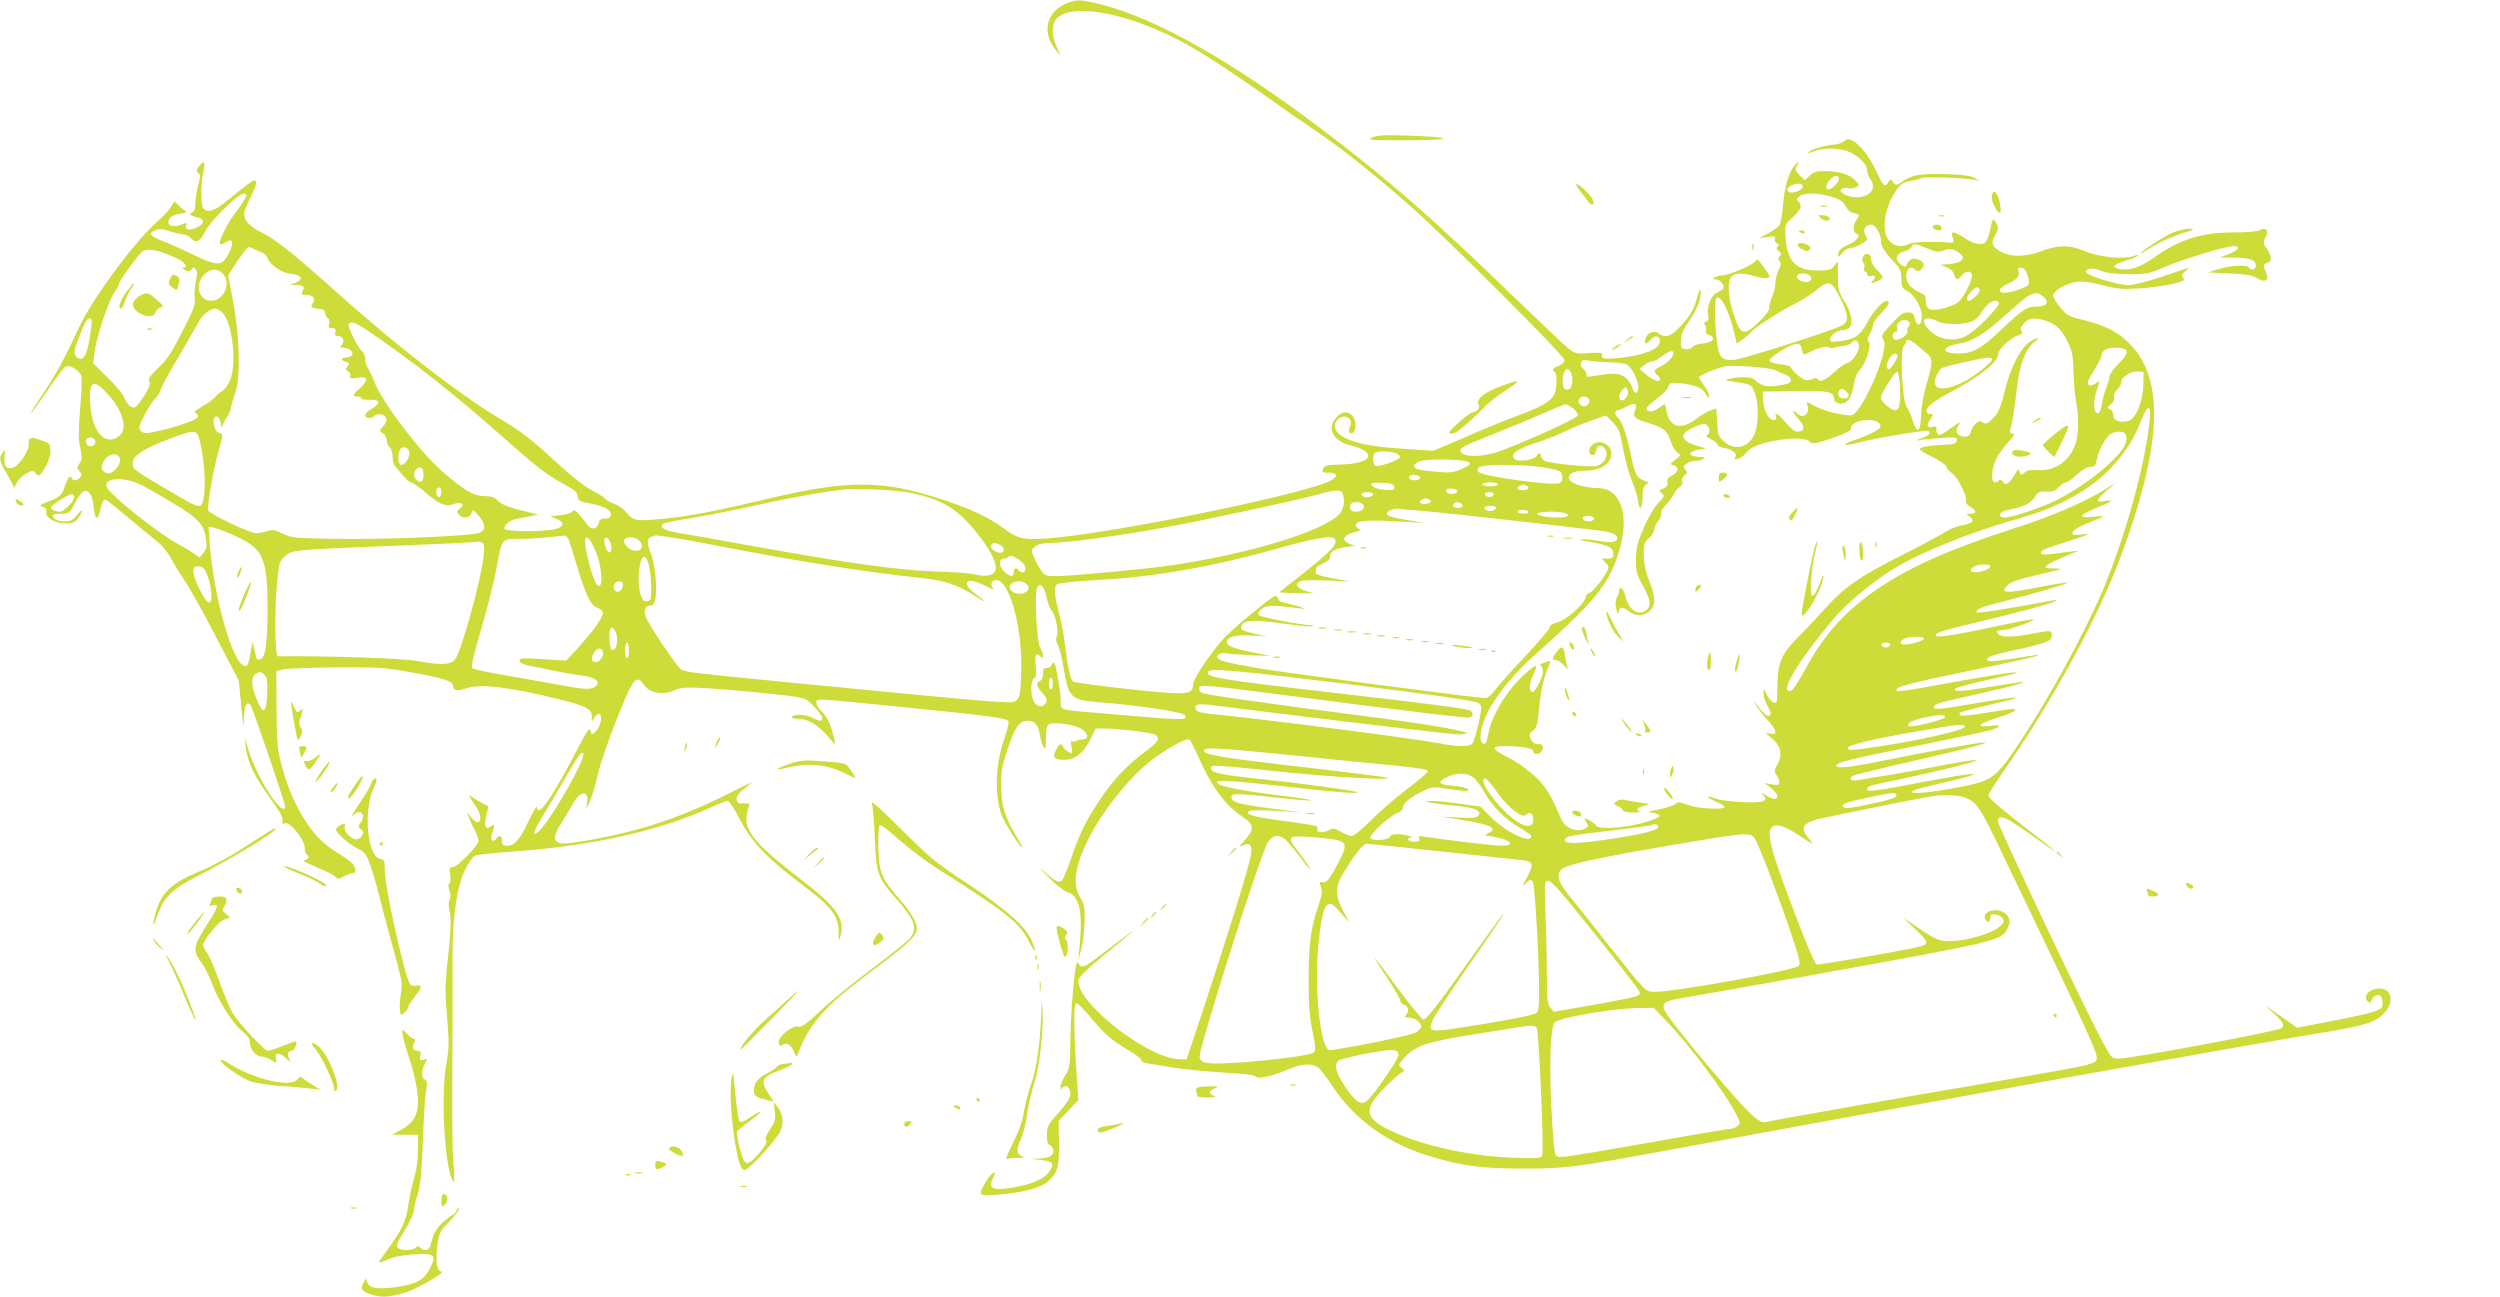 <?xml version="1.0" standalone="no"?>
<!DOCTYPE svg PUBLIC "-//W3C//DTD SVG 20010904//EN"
 "http://www.w3.org/TR/2001/REC-SVG-20010904/DTD/svg10.dtd">
<svg version="1.0" xmlns="http://www.w3.org/2000/svg"
 width="1280pt" height="664pt" viewBox="0 0 1280 664"
 preserveAspectRatio="xMidYMid meet">
<g transform="translate(0,664) scale(0.1,-0.1)"
fill="#cddc39" stroke="none">
<path d="M5454 6620 c-98 -43 -120 -150 -49 -235 l25 -30 -20 45 c-27 63 -26
121 3 148 77 72 321 33 582 -93 114 -55 250 -141 490 -310 77 -55 190 -133
250 -174 127 -85 285 -210 470 -372 183 -159 805 -780 805 -802 0 -12 -12 -23
-30 -30 -31 -12 -37 -21 -20 -32 14 -9 12 -85 -3 -115 -18 -36 -64 -63 -179
-105 -57 -21 -178 -70 -271 -111 l-168 -72 -137 9 c-165 11 -242 24 -303 51
-52 22 -76 57 -59 88 26 49 95 26 72 -24 -7 -16 -8 -28 -2 -31 32 -20 42 61
12 88 -26 24 -49 21 -77 -8 -55 -54 -22 -123 69 -145 61 -15 91 -33 91 -55 0
-25 -63 -43 -156 -44 -51 -1 -68 -5 -73 -17 -9 -24 -9 -24 30 -24 53 0 42 -30
-21 -53 -196 -74 -1030 -244 -1363 -278 -172 -18 -207 -12 -283 46 -95 71
-242 132 -449 187 -216 56 -396 49 -725 -28 -304 -72 -423 -95 -559 -109 -152
-15 -162 -14 -203 36 -13 15 -39 33 -58 39 -18 6 -39 18 -46 26 -7 9 -39 29
-70 44 -34 18 -105 73 -174 137 -135 125 -187 165 -305 235 -195 117 -509 359
-795 614 -256 229 -340 296 -416 334 -61 31 -89 61 -89 95 0 12 16 52 35 90
22 44 31 73 25 79 -9 9 -22 0 -159 -111 -53 -43 -87 -53 -109 -31 -15 15 -15
126 -1 187 12 53 4 64 -21 31 -15 -20 -16 -26 -5 -35 12 -8 12 -19 -1 -65 -7
-30 -14 -72 -14 -92 0 -25 -5 -41 -15 -44 -21 -9 -10 -20 25 -27 41 -9 38 -34
-5 -53 -39 -16 -60 -11 -51 13 5 11 2 13 -11 8 -40 -17 -73 -17 -79 -1 -9 24
14 45 58 52 39 7 39 7 16 22 -13 9 -28 23 -34 31 -10 12 -14 10 -27 -15 -9
-17 -41 -52 -71 -78 -111 -95 -337 -400 -403 -546 -69 -149 -116 -237 -184
-338 -39 -57 -65 -101 -60 -98 5 4 44 58 87 121 42 63 83 116 91 119 23 9 72
-22 79 -50 4 -14 1 -90 -6 -169 -9 -113 -9 -155 1 -199 10 -47 10 -58 -4 -79
-14 -22 -14 -26 0 -40 13 -13 14 -19 3 -31 -15 -19 -37 -21 -43 -3 -7 18 -22
-1 -36 -45 -14 -44 -26 -54 -87 -77 -42 -17 -45 -19 -25 -26 16 -5 21 -12 18
-27 -7 -27 46 -58 100 -58 33 0 46 5 62 26 12 15 21 32 21 38 0 6 -12 -4 -26
-21 -21 -27 -33 -33 -63 -33 -35 0 -61 14 -61 32 0 4 19 8 43 8 41 0 43 2 70
54 16 30 36 57 45 61 26 10 46 -22 52 -83 6 -68 21 -70 36 -4 6 29 15 46 23
44 7 -1 56 -40 110 -86 53 -45 118 -99 146 -120 29 -22 59 -56 75 -86 14 -26
47 -81 74 -121 28 -40 101 -172 164 -294 l115 -220 12 -130 c10 -107 13 -118
14 -63 1 65 13 90 33 70 9 -9 178 -503 178 -522 0 -27 -33 -4 -68 48 -64 93
-116 208 -135 297 -3 11 -3 -2 0 -28 6 -71 36 -144 95 -228 28 -41 62 -90 75
-109 13 -19 22 -43 19 -53 -3 -14 0 -16 14 -12 26 8 100 -85 100 -125 0 -16 5
-32 10 -35 16 -10 12 -23 -7 -28 -19 -4 -22 -2 97 -54 30 -13 58 -29 62 -36 6
-9 15 -8 39 6 17 9 37 17 45 17 24 0 16 37 -13 60 -16 12 -56 39 -90 60 -109
69 -208 231 -260 428 -23 87 -26 117 -27 292 l-1 194 35 9 c19 4 141 9 270 10
218 1 247 0 395 -27 158 -28 205 -44 205 -70 0 -22 25 -26 71 -9 69 23 222 5
474 -58 139 -35 165 -49 165 -86 l0 -27 16 23 c11 15 20 19 26 13 14 -14 0
-67 -23 -88 -19 -17 -20 -17 -26 5 -5 18 -18 -1 -70 -101 -131 -251 -201 -350
-204 -290 0 9 -16 -17 -36 -58 -49 -105 -77 -140 -114 -140 -24 0 -29 4 -29
25 0 28 -12 32 -30 10 -19 -23 -33 -3 -20 29 14 39 13 51 -5 36 -28 -23 -40 2
-25 55 7 25 11 47 9 48 -2 2 -15 8 -29 15 -14 6 -36 20 -50 29 -26 20 -25 17
17 -46 43 -64 19 -113 -26 -54 l-21 28 10 -27 c5 -15 18 -45 30 -67 11 -22 20
-47 20 -56 0 -24 -109 -135 -132 -135 -17 0 -19 -5 -13 -39 4 -23 2 -42 -4
-45 -7 -4 -6 -16 0 -36 7 -18 7 -35 1 -46 -6 -10 -6 -32 0 -58 10 -42 6 -118
-14 -293 -9 -80 -9 -134 1 -250 11 -132 11 -159 -5 -248 -28 -164 -7 -522 35
-592 8 -13 9 11 3 82 -7 96 -8 223 -5 695 0 118 0 285 0 370 -1 201 22 361 65
448 18 37 39 67 52 72 11 4 93 13 181 19 410 29 764 107 1024 227 41 19 80 34
87 34 7 0 35 -42 61 -93 60 -117 143 -204 318 -335 153 -115 190 -163 189
-246 0 -47 1 -49 9 -19 25 86 -20 151 -203 291 -219 167 -287 245 -278 320 3
20 8 44 12 54 6 13 2 16 -26 15 -27 -2 -34 2 -36 19 -3 21 17 42 78 87 14 9
-36 -14 -111 -52 -165 -83 -307 -140 -466 -185 -133 -38 -354 -79 -399 -74
-43 5 -43 38 -1 102 19 29 44 71 56 94 37 72 88 81 77 13 l-6 -36 21 45 c11
25 29 85 40 134 10 49 54 177 97 285 87 216 99 231 141 172 29 -40 95 -51 152
-26 34 16 56 17 162 12 67 -4 185 -14 262 -22 261 -27 243 -23 291 -71 61 -60
58 -95 -6 -59 -29 17 -96 20 -105 5 -4 -6 9 -10 32 -10 48 0 97 -28 150 -88
l41 -46 -13 56 c-13 55 -38 101 -70 128 -8 7 -15 21 -15 32 0 23 -22 24 400
-18 504 -51 576 -60 583 -78 3 -7 -5 -42 -18 -79 -48 -136 -55 -287 -18 -397
13 -38 96 -170 108 -170 2 0 -12 26 -31 57 -60 99 -77 158 -78 258 -1 77 4
104 33 190 37 112 61 145 102 145 37 0 55 -21 63 -73 4 -24 12 -52 19 -61 11
-15 13 -7 12 44 0 43 4 64 15 71 20 14 117 2 160 -19 40 -19 49 -57 15 -57
-11 -1 -26 -4 -33 -8 -6 -5 -17 -5 -23 -2 -7 5 -8 -5 -3 -30 6 -36 6 -37 -15
-25 -12 6 -25 18 -28 26 -8 22 -20 17 -37 -18 -19 -38 -10 -48 44 -48 54 0 95
32 130 100 l30 60 46 0 c68 0 236 -20 256 -31 32 -17 20 -37 -54 -92 -91 -67
-166 -148 -233 -252 -70 -106 -96 -161 -139 -285 -20 -57 -41 -109 -47 -116
-15 -18 -37 -8 -94 45 -31 28 -24 18 19 -25 40 -42 81 -75 99 -81 63 -18 81
-93 65 -273 l-7 -75 15 55 c8 30 16 93 17 140 2 75 -1 90 -22 124 -41 66 -28
161 42 301 66 133 198 301 304 388 86 69 200 134 215 119 5 -5 24 -44 43 -85
64 -149 136 -247 220 -304 67 -44 70 -66 18 -125 -29 -31 -32 -38 -15 -29 40
21 55 7 47 -45 -8 -55 -112 -391 -237 -769 l-93 -280 -41 2 c-163 7 -528 295
-512 405 2 15 43 56 119 118 173 141 204 169 109 97 -47 -35 -110 -83 -140
-106 -60 -45 -75 -49 -88 -25 -7 13 -11 7 -16 -27 -14 -94 -25 -260 -26 -379
-1 -115 -3 -128 -25 -165 -14 -22 -25 -49 -25 -60 0 -15 2 -17 9 -6 15 23 41
5 41 -28 0 -22 -15 -47 -60 -98 -55 -63 -60 -72 -60 -115 0 -27 4 -48 10 -48
5 0 14 -9 20 -19 15 -30 -12 -51 -68 -53 l-47 -1 55 -6 c65 -7 73 -23 35 -69
-30 -36 -115 -66 -212 -77 -74 -9 -93 6 -69 54 26 49 -9 28 -39 -24 -39 -66
-37 -69 58 -62 119 8 222 34 258 64 54 46 63 76 61 201 l-2 113 51 54 50 53
-10 152 c-13 186 -14 337 -2 344 5 4 39 -30 75 -73 71 -86 107 -117 200 -172
34 -20 60 -41 59 -47 -2 -6 12 -13 30 -16 17 -3 74 -12 126 -21 52 -9 169 -20
260 -26 109 -6 167 -13 172 -21 9 -15 87 3 168 38 62 28 117 31 149 9 12 -9
42 -48 68 -87 117 -181 292 -307 522 -373 153 -45 254 -58 452 -58 221 -1 268
5 745 93 1123 209 2922 532 3362 604 226 38 272 53 317 107 36 43 34 99 -5
113 -54 19 -118 -24 -88 -60 10 -12 14 -11 23 8 6 13 20 23 31 23 15 0 21 -8
23 -33 3 -29 0 -34 -35 -49 -21 -8 -120 -31 -220 -50 l-182 -35 -88 62 c-83
58 -85 59 -35 15 51 -46 62 -67 42 -80 -26 -16 -769 -155 -830 -155 -38 0 -39
1 -83 83 -89 163 -537 1107 -537 1131 0 45 43 24 228 -110 90 -65 76 -48 -20
26 -173 133 -258 204 -258 217 0 7 39 68 86 136 238 339 478 779 592 1087 208
558 225 896 57 1078 -63 69 -129 104 -245 133 -80 19 -88 24 -123 67 -21 25
-36 53 -35 61 5 24 65 59 116 67 35 5 70 1 135 -16 74 -19 105 -22 185 -17 53
3 130 13 170 22 63 15 71 19 60 32 -10 12 -8 18 12 35 14 11 18 18 10 15 -8
-2 -70 -23 -137 -46 -68 -22 -142 -41 -165 -41 -52 -1 -217 50 -218 67 0 21
36 24 76 7 27 -12 70 -17 139 -18 94 -1 105 1 185 36 92 40 316 108 357 108
38 0 23 -22 -28 -42 l-44 -17 73 0 c82 -1 112 -12 112 -41 0 -21 -24 -27 -35
-10 -10 16 -91 12 -153 -7 l-57 -18 110 -5 c85 -4 117 -9 142 -25 42 -25 63
-10 45 30 -16 35 -15 43 8 50 16 5 19 12 14 33 -4 15 -13 34 -20 43 -17 19
-18 34 -2 59 18 28 -4 50 -32 32 -12 -7 -60 -12 -128 -12 -173 0 -281 -34
-421 -134 -66 -47 -126 -64 -176 -52 -36 9 -24 21 40 42 31 9 58 21 61 25 2 5
-9 3 -26 -3 -50 -17 -176 -4 -245 26 -77 33 -136 33 -221 1 -79 -30 -154 -32
-203 -7 -50 25 -60 46 -38 83 21 37 21 49 3 74 -12 17 -15 14 -25 -35 -6 -29
-16 -60 -23 -67 -17 -21 -60 -15 -107 17 -50 34 -77 39 -66 13 12 -33 10 -38
-15 -35 -71 7 -188 4 -207 -7 -35 -18 -72 -13 -98 14 -45 44 -29 169 33 260
22 32 36 41 69 47 23 4 50 11 60 16 19 10 253 0 288 -12 11 -4 7 1 -10 10 -22
14 -58 19 -138 22 -135 5 -186 -2 -233 -35 -36 -24 -38 -24 -51 -6 -13 17 -15
17 -24 1 -17 -30 -28 -21 -59 49 -34 74 -85 141 -123 162 -22 12 -28 11 -48
-3 -13 -9 -31 -16 -41 -16 -34 0 -116 -21 -134 -35 -16 -12 -13 -12 21 0 50
18 115 19 168 3 51 -15 107 -67 107 -100 0 -13 7 -33 15 -44 36 -48 2 -94 -71
-94 -50 0 -102 33 -71 45 9 4 24 4 33 1 8 -3 25 -1 36 5 20 11 20 11 -3 35
-29 31 -80 47 -151 48 -47 1 -61 -3 -82 -23 l-26 -24 -26 26 c-22 23 -24 28
-13 49 11 20 11 22 -4 10 -33 -28 -58 -103 -67 -203 -4 -55 -14 -107 -21 -115
-7 -9 -33 -26 -58 -40 l-46 -24 44 7 c38 5 43 4 38 -10 -3 -9 1 -18 10 -22 12
-4 13 -9 5 -17 -8 -8 -7 -14 5 -24 14 -9 15 -15 5 -26 -8 -11 -9 -17 0 -26 8
-8 7 -20 -6 -45 -9 -19 -16 -49 -16 -66 0 -18 -7 -48 -16 -69 -9 -20 -16 -47
-16 -58 1 -14 -18 -40 -53 -73 -77 -73 -92 -69 -127 34 -31 92 -36 175 -12
199 19 20 57 20 118 2 43 -13 76 -13 76 1 0 3 -14 25 -32 49 -25 35 -34 41
-38 29 -6 -18 -138 -75 -173 -75 -12 0 -29 -5 -37 -10 -13 -8 -13 -10 2 -10
23 0 48 -27 42 -45 -3 -7 -18 -18 -32 -23 -31 -11 -56 -76 -46 -117 4 -18 1
-27 -10 -31 -12 -5 -14 -10 -6 -19 6 -7 8 -19 4 -28 -3 -10 2 -18 16 -22 38
-12 20 -40 -29 -43 -26 -2 -50 -10 -56 -19 -6 -8 -22 -13 -36 -11 -21 3 -24 8
-23 43 0 31 11 56 46 107 27 40 48 83 52 108 9 57 0 62 -14 9 -17 -63 -36 -96
-87 -151 -34 -35 -53 -48 -74 -48 -15 0 -31 5 -34 10 -13 20 -55 11 -67 -15
-15 -34 -1 -45 21 -16 23 30 54 22 49 -11 -5 -35 -77 -65 -186 -78 -95 -11
-117 -8 -109 14 4 10 -12 12 -67 8 -70 -4 -72 -4 -115 32 -24 20 -154 144
-290 275 -386 374 -633 590 -951 830 -465 353 -852 573 -1138 647 -108 28
-133 29 -188 4z m3961 -891 c8 -12 -33 -59 -52 -59 -19 0 -16 27 7 50 22 22
36 25 45 9z m-185 -43 c0 -21 -58 -42 -73 -27 -9 10 -8 16 7 27 25 18 66 18
66 0z m-7970 -50 c0 -7 -23 -44 -52 -81 -51 -68 -97 -165 -78 -165 6 0 19 5
30 12 38 24 39 -17 0 -79 -27 -45 -56 -43 -171 13 -52 26 -121 56 -154 69 -67
26 -78 40 -41 56 20 9 35 8 75 -5 27 -9 59 -16 70 -16 11 0 29 -9 39 -20 26
-28 47 -17 72 35 12 24 57 77 100 119 76 73 110 92 110 62z m8120 -4 c41 -13
58 -25 68 -45 8 -16 20 -30 28 -33 50 -15 47 -12 30 -39 -20 -30 -21 -64 -1
-71 24 -9 1 -39 -43 -57 -36 -15 -52 -32 -52 -59 0 -6 9 1 21 16 11 14 30 26
42 26 22 0 87 34 87 46 0 3 -5 14 -11 25 -13 24 3 49 32 49 21 0 49 -47 49
-82 0 -28 19 -59 69 -111 30 -32 35 -44 36 -84 0 -41 3 -48 30 -63 39 -21 75
-85 75 -132 0 -48 -27 -53 -36 -8 -6 25 -11 30 -36 30 -29 0 -35 -5 -106 -83
-28 -31 -31 -39 -20 -56 9 -15 9 -31 0 -71 -25 -109 -113 -288 -154 -313 -20
-13 -147 15 -196 44 -40 23 -46 24 -38 3 16 -43 -26 -73 -54 -39 -7 9 -15 13
-18 11 -2 -3 9 -21 26 -41 35 -39 33 -65 -3 -65 -16 0 -36 15 -61 45 -36 44
-62 60 -50 30 4 -10 -1 -15 -14 -15 -25 0 -51 50 -53 103 l-2 42 163 3 c169 3
202 -3 202 -38 0 -23 32 -35 58 -21 22 12 38 48 46 105 3 23 16 50 31 66 30
32 60 131 42 142 -9 5 -7 15 6 37 9 16 17 38 17 48 0 10 18 37 40 58 22 21 40
45 40 52 0 41 -68 -20 -109 -97 -36 -68 -66 -88 -142 -97 -40 -5 -49 -3 -49
10 0 20 38 47 65 47 55 0 60 62 10 144 -32 53 -35 65 -35 133 l0 75 -19 -23
c-17 -21 -28 -24 -88 -24 -109 1 -153 47 -161 173 -4 62 -4 62 37 100 43 39
50 59 29 81 -11 10 -9 15 6 27 26 19 98 17 166 -4z m488 -264 c45 -19 57 -20
86 -10 29 11 38 10 65 -5 53 -30 35 -59 -39 -65 l-45 -4 33 -13 c20 -8 34 -22
38 -37 7 -29 15 -30 39 -4 22 24 43 26 51 5 8 -20 -41 -120 -71 -143 -13 -10
-48 -24 -79 -32 -65 -15 -86 -5 -86 41 0 23 -6 32 -27 40 -16 6 -38 20 -50 31
-43 40 -21 124 22 88 12 -10 18 -10 30 0 22 19 18 39 -10 50 -30 12 -50 5 -61
-21 -8 -18 -10 -18 -32 -3 -33 23 -25 56 16 66 18 5 35 15 39 23 7 20 18 19
81 -7z m-8525 -22 c9 -3 21 -14 25 -24 15 -39 76 -81 122 -84 54 -4 67 -30 23
-46 l-28 -10 31 -1 c38 -1 46 -9 33 -32 -8 -17 -6 -19 21 -19 34 0 49 -22 30
-45 -14 -16 -6 -22 40 -27 16 -2 25 -9 25 -21 0 -10 6 -22 14 -26 8 -5 11 -16
6 -30 -5 -17 -2 -21 15 -21 17 0 21 -5 17 -20 -4 -15 0 -20 14 -20 25 0 35
-26 19 -45 -10 -12 -9 -15 4 -15 29 0 56 -19 50 -35 -4 -8 -17 -15 -30 -15
-30 0 -31 -16 -2 -23 18 -5 20 -8 8 -22 -12 -15 -12 -18 3 -26 9 -5 14 -16 10
-25 -4 -12 2 -14 35 -8 55 9 62 -9 18 -50 -41 -37 -44 -46 -16 -46 11 0 20 -4
20 -9 0 -6 19 -9 41 -8 55 3 61 -17 15 -44 -20 -11 -36 -27 -36 -35 0 -17 31
-19 47 -3 16 16 57 7 61 -14 2 -11 -5 -29 -17 -41 -20 -21 -20 -22 -1 -34 11
-7 20 -23 20 -36 0 -13 7 -29 15 -36 8 -7 15 -28 15 -47 0 -18 4 -39 10 -46
48 -60 74 -87 85 -87 7 0 37 -21 67 -46 76 -66 108 -80 149 -65 40 14 63 -1
34 -23 -16 -12 -17 -16 -6 -30 20 -24 57 -20 65 7 6 21 7 21 36 -13 37 -42 39
-73 5 -88 -36 -16 -474 -35 -735 -31 -212 4 -228 5 -273 27 -40 20 -52 22 -79
13 -17 -6 -43 -11 -57 -11 -32 0 -238 98 -245 117 -7 18 28 220 54 308 24 85
24 82 2 88 -22 5 -38 65 -22 81 13 13 29 -8 31 -39 0 -17 2 -16 12 6 7 14 17
32 23 40 6 8 14 28 17 44 3 17 13 50 22 75 27 73 22 292 -11 463 l-26 137 27
43 c15 23 39 57 52 75 23 31 25 32 51 18 15 -8 35 -17 45 -20z m-450 -23 c52
-23 76 -52 45 -54 -7 0 -3 -5 10 -12 19 -8 25 -8 32 4 7 11 12 11 21 2 10 -10
10 -24 2 -60 -6 -27 -8 -65 -6 -87 5 -32 -4 -58 -62 -171 -54 -108 -78 -144
-124 -188 -44 -42 -55 -58 -47 -70 7 -11 1 -30 -24 -71 -19 -30 -40 -58 -48
-61 -19 -7 -40 11 -57 51 -7 18 -46 64 -86 103 l-72 71 7 56 c9 75 70 260 101
306 14 20 25 41 25 46 0 15 98 149 120 165 26 18 77 8 163 -30z m9476 -66 c6
-8 14 -28 17 -45 6 -30 4 -33 -32 -48 -22 -9 -56 -19 -76 -22 -55 -7 -52 23 6
47 44 20 60 40 50 66 -8 19 19 20 35 2z m-9229 -17 c46 -46 8 -140 -58 -140
-64 0 -87 80 -37 134 29 31 67 34 95 6z m8129 -14 c8 -10 8 -16 -3 -25 -18
-15 -66 2 -66 24 0 19 53 20 69 1z m155 -116 c42 -87 43 -118 4 -138 -58 -29
-515 -174 -554 -175 -61 -3 -75 15 -85 110 -11 106 -11 201 0 208 23 14 64
-68 91 -182 l12 -53 26 19 c15 10 36 28 46 40 24 27 152 109 232 149 33 17 79
46 103 66 65 55 79 50 125 -44z m712 48 c7 -11 -38 -58 -57 -58 -16 0 -10 23
13 47 24 26 34 28 44 11z m325 -36 c35 -29 19 -52 -34 -52 -51 0 -64 -9 -185
-122 -102 -96 -143 -118 -216 -118 -91 0 -87 36 5 51 70 11 136 53 259 165
109 99 130 108 171 76z m-226 -33 c4 -6 -28 -46 -71 -89 -87 -87 -132 -107
-207 -94 -69 11 -145 105 -84 104 12 -1 33 -7 47 -15 32 -18 131 -19 175 -1
18 8 39 25 45 38 30 56 78 86 95 57z m-9095 -51 c53 -57 74 -273 35 -352 -11
-22 -29 -44 -40 -50 -11 -6 -26 -19 -33 -29 -7 -9 -37 -31 -65 -47 -38 -22
-47 -31 -35 -35 9 -4 14 -13 11 -21 -5 -15 -121 -54 -217 -74 -50 -10 -61 -10
-74 4 -14 14 -12 21 18 81 19 37 44 76 57 88 12 12 23 28 23 36 0 8 40 82 89
165 49 83 96 165 105 183 19 37 61 73 87 73 10 0 28 -10 39 -22z m-673 -75
c-17 -136 -38 -181 -72 -153 -21 17 -19 30 16 120 20 53 36 80 46 80 13 0 15
-9 10 -47z m10052 14 c25 -17 47 -44 66 -84 25 -50 29 -71 31 -153 1 -52 7
-122 13 -154 14 -74 14 -159 1 -207 -27 -95 -105 -153 -198 -146 -35 2 -56 -1
-63 -10 -16 -18 -27 -16 -31 5 -3 13 -8 10 -20 -14 -9 -17 -24 -37 -33 -44
-15 -12 -19 -12 -30 3 -8 12 -15 14 -20 8 -3 -6 -13 -11 -21 -11 -22 0 -18 73
7 121 11 23 39 61 61 85 28 31 36 44 24 44 -19 0 -19 3 -6 50 5 19 16 93 24
164 16 140 44 218 93 256 35 27 14 25 -28 -3 -44 -29 -98 -136 -123 -242 -22
-93 -34 -121 -70 -155 -22 -20 -30 -22 -45 -13 -15 10 -22 8 -40 -11 -11 -12
-21 -29 -21 -38 0 -19 -24 -30 -47 -21 -28 10 -33 26 -17 52 18 27 13 25 -54
-23 -36 -25 -45 -28 -52 -16 -6 8 -8 21 -5 28 3 9 -3 10 -20 6 -30 -7 -33 10
-9 44 13 19 13 22 0 22 -26 0 -29 21 -6 45 13 13 59 43 104 66 146 76 246 155
246 194 0 24 60 83 96 95 28 10 33 15 24 26 -9 10 -6 19 15 40 23 23 33 26 71
21 24 -2 62 -16 83 -30z m-743 12 c3 -6 2 -15 -4 -21 -6 -6 -8 -16 -6 -23 6
-15 -33 -45 -58 -45 -11 0 -18 8 -18 20 0 11 6 20 14 20 9 0 12 7 9 21 -9 32
45 56 63 28z m-7874 -55 c210 -143 434 -320 658 -519 185 -164 234 -203 326
-253 54 -29 70 -43 72 -63 3 -23 9 -27 64 -37 33 -6 71 -18 85 -27 32 -21 26
-50 -9 -50 -19 1 -28 -5 -32 -21 -8 -32 -38 -40 -56 -14 -8 12 -27 36 -42 53
-22 25 -30 29 -37 18 -5 -7 -32 -16 -61 -19 l-52 -5 31 -13 c42 -18 40 -41 -6
-53 -50 -14 -250 -14 -258 0 -11 16 23 46 58 52 18 3 50 10 72 14 l40 9 -75
18 c-82 20 -119 36 -139 60 -9 10 -30 16 -60 16 -56 0 -98 25 -212 122 -120
104 -317 364 -354 468 -8 22 -21 51 -30 63 -8 12 -15 33 -15 48 0 15 -7 32
-16 40 -22 18 -76 128 -69 139 12 19 35 10 117 -46z m7616 -66 c3 -27 -40 -88
-63 -88 -7 0 -35 -20 -63 -45 -49 -44 -75 -55 -87 -35 -4 7 -13 6 -26 -1 -11
-5 -27 -7 -37 -4 -22 7 -72 51 -72 64 0 5 -25 13 -55 16 -35 5 -55 12 -55 20
0 17 111 85 139 85 16 0 23 -8 27 -30 6 -29 7 -29 33 -16 44 24 93 37 105 27
6 -5 20 -5 31 0 11 4 32 8 46 8 15 1 32 8 39 16 18 21 34 14 38 -17z m297 5
c18 -16 42 -36 54 -45 27 -23 27 -47 -5 -154 -15 -50 -27 -119 -28 -156 -3
-96 -20 -105 -46 -23 -7 22 -20 51 -29 65 -22 33 -34 289 -14 308 7 7 13 18
13 23 0 17 22 9 55 -18z m1059 -19 c26 -10 18 -31 -29 -78 -25 -25 -45 -54
-45 -65 0 -10 -7 -36 -16 -57 -9 -22 -19 -59 -23 -84 -4 -30 -11 -45 -21 -45
-22 0 -24 57 -6 113 20 57 20 55 -7 37 -24 -15 -37 -12 -37 10 0 6 16 35 35
65 19 30 35 62 35 72 0 9 8 22 18 27 19 12 72 14 96 5z m-2317 -47 c-8 -13
-32 -32 -51 -41 -40 -19 -43 -27 -21 -46 8 -7 15 -16 15 -21 0 -19 -36 -7 -70
22 l-35 30 24 20 c13 10 31 19 41 19 9 0 34 14 55 30 44 35 69 27 42 -13z
m1157 15 c7 -11 -31 -72 -44 -72 -15 0 -12 33 6 58 16 23 29 28 38 14z m486
-21 c0 -16 -91 -88 -146 -116 -107 -54 -170 -42 -141 28 8 19 21 38 28 42 14
9 203 52 237 54 12 0 22 -3 22 -8z m-1958 -16 c48 -1 83 -7 93 -15 26 -21 57
-89 53 -116 -4 -36 -20 -34 -33 6 -6 19 -25 43 -41 53 -29 18 -64 18 -163 0
-26 -4 -32 -2 -29 8 2 7 -4 20 -14 29 -13 10 -17 21 -12 34 6 14 13 16 38 10
17 -4 66 -8 108 -9z m843 -39 c17 -8 42 -19 58 -25 29 -11 36 -35 12 -45 -8
-3 -37 -8 -63 -12 -49 -6 -80 3 -110 33 -14 14 -76 16 -127 4 -28 -7 -27 -8
20 -15 90 -13 92 -14 109 -56 21 -52 21 -158 0 -210 -29 -72 -101 -91 -156
-41 -29 26 -33 35 -36 99 l-4 70 -27 -8 c-15 -4 -49 -24 -75 -44 -78 -60 -139
-44 -153 38 -3 20 -7 36 -10 36 -2 0 -17 -10 -33 -21 -28 -21 -60 -20 -60 1 0
5 23 26 51 47 28 20 55 47 60 61 9 24 12 24 68 19 73 -8 108 -24 126 -56 12
-22 14 -23 15 -7 0 11 -11 34 -25 52 -14 18 -25 37 -25 43 0 8 69 39 125 54
35 10 229 -3 260 -17z m-1039 -20 c11 -43 1 -81 -21 -81 -15 0 -21 8 -23 29
-5 40 6 76 23 76 8 0 17 -11 21 -24z m1682 -67 c4 -90 -3 -119 -26 -119 -21 0
-72 45 -72 64 0 22 73 137 84 133 6 -2 12 -36 14 -78z m1246 11 c-1 -84 -39
-176 -78 -186 -42 -10 -76 3 -76 30 0 13 -8 27 -17 31 -16 6 -16 8 4 24 14 12
20 25 17 38 -3 11 3 26 15 37 12 11 21 27 21 37 0 27 49 60 84 57 l31 -3 -1
-65z m-10421 -49 c77 -85 102 -177 58 -212 -71 -58 -140 19 -149 163 -7 120
16 132 91 49z m7777 -11 c-6 -11 -17 -20 -25 -20 -20 0 -19 35 2 55 15 15 17
15 25 1 5 -10 5 -24 -2 -36z m1124 24 c19 -18 12 -34 -14 -34 -22 0 -34 15
-26 35 7 19 21 19 40 -1z m-1317 -40 c5 -14 -11 -34 -27 -34 -3 0 -11 4 -19 9
-19 12 -6 41 19 41 11 0 23 -7 27 -16z m234 -57 c-12 -32 -2 -42 69 -63 75
-22 98 -40 112 -88 6 -22 21 -49 32 -59 l21 -17 -28 -24 c-28 -22 -28 -23 -8
-29 30 -7 26 -34 -8 -52 -22 -11 -28 -20 -24 -35 4 -14 -2 -23 -21 -31 -24
-11 -24 -13 -8 -25 16 -12 14 -16 -19 -51 -21 -22 -52 -76 -74 -128 -32 -74
-38 -102 -39 -160 0 -63 3 -77 38 -138 41 -74 42 -107 6 -127 -41 -22 -85 15
-99 82 -7 33 -31 51 -31 24 0 -9 -5 -24 -11 -35 -8 -12 -9 -31 -4 -57 7 -30
10 -34 13 -16 4 27 19 28 52 2 55 -43 130 -9 130 58 0 20 -12 65 -27 101 -18
45 -26 86 -27 128 -1 56 2 65 27 88 15 14 27 34 27 44 0 10 9 30 21 45 11 14
17 31 14 37 -4 6 6 25 23 42 16 18 35 43 42 57 7 14 21 31 31 38 11 7 16 19
12 29 -4 9 1 21 12 29 15 11 16 16 4 30 -11 14 -11 18 6 30 10 8 30 14 44 14
14 0 33 5 41 10 12 7 8 10 -15 10 -16 0 -36 4 -44 9 -11 7 -10 11 7 20 11 6
33 11 49 12 22 1 18 4 -20 14 -91 25 -103 61 -32 94 25 12 52 21 60 21 22 0
37 -42 19 -55 -11 -8 -7 -13 19 -25 17 -9 31 -21 30 -27 -1 -6 15 -13 36 -17
40 -6 67 -28 56 -46 -15 -24 33 -7 53 19 24 33 81 55 182 70 65 11 136 5 146
-10 9 -15 35 -10 126 22 64 23 88 36 86 47 -4 22 39 42 88 42 42 0 72 -20 59
-40 -9 -14 -70 -44 -135 -65 -71 -24 -50 -31 29 -10 84 22 343 65 353 59 17
-11 6 -23 -34 -38 -24 -9 -32 -14 -18 -11 14 4 65 9 114 12 83 6 88 5 84 -13
-3 -16 -13 -19 -63 -21 -80 -4 -125 -12 -125 -23 0 -5 29 -23 64 -40 36 -17
67 -39 71 -49 3 -11 17 -26 30 -35 28 -19 79 -120 71 -141 -3 -9 6 -21 24 -32
32 -18 31 -33 -3 -33 -20 -1 -21 -2 -4 -14 29 -22 19 -34 -37 -46 -30 -6 -65
-19 -78 -29 -13 -10 -113 -64 -223 -120 -227 -114 -304 -168 -407 -284 -40
-44 -103 -111 -140 -148 -79 -80 -98 -129 -98 -252 0 -69 -2 -78 -17 -75 -10
2 -26 19 -35 38 l-18 35 0 -29 c0 -16 10 -44 21 -63 15 -24 18 -38 11 -45 -11
-11 -32 6 -65 52 l-18 25 12 -25 c7 -14 31 -46 55 -72 52 -56 58 -84 17 -74
-27 7 -27 6 8 -23 47 -39 57 -85 30 -134 -17 -31 -18 -37 -6 -54 8 -10 15 -26
15 -37 0 -16 -5 -17 -37 -12 l-38 7 33 -26 c55 -45 34 -76 -26 -38 -26 17 -26
17 -13 0 13 -16 13 -20 0 -28 -21 -15 -207 -4 -252 14 -21 9 -35 12 -32 6 4
-5 24 -17 46 -26 21 -8 39 -19 39 -24 0 -17 -138 -10 -189 10 -43 16 -51 17
-64 4 -8 -8 -47 -20 -88 -28 -41 -7 -60 -14 -44 -14 17 -1 37 -6 45 -11 12 -7
7 -12 -23 -25 -92 -38 -277 -59 -294 -32 -8 11 -47 37 -58 37 -3 0 0 -9 7 -20
11 -17 10 -22 -2 -30 -41 -26 -105 -3 -127 47 -58 134 -76 163 -136 220 -35
32 -94 75 -132 93 -89 45 -94 60 -22 60 86 0 147 -11 147 -26 0 -19 37 -18 44
2 10 27 7 34 -19 34 -18 0 -29 8 -37 26 -11 23 -9 28 11 43 19 15 23 31 32
120 8 90 24 156 53 223 7 16 5 17 -25 6 -19 -6 -28 -13 -21 -16 6 -2 12 -16
12 -30 0 -31 -41 -108 -55 -105 -18 4 -16 48 5 87 11 22 17 42 15 45 -9 8 -79
-54 -128 -115 -57 -71 -104 -161 -116 -227 -10 -53 -15 -62 -30 -52 -21 13
-11 81 22 150 43 90 135 203 239 296 309 275 382 362 434 524 61 191 17 334
-104 336 -65 1 -133 21 -146 42 -16 27 17 47 76 47 84 0 138 35 138 87 0 50
-64 79 -99 44 -21 -21 -19 -51 4 -51 8 0 15 10 17 22 4 33 35 35 49 4 15 -32
-9 -73 -48 -82 -31 -8 -239 13 -265 27 -10 5 -18 16 -18 24 0 19 -10 19 -24
-1 -15 -20 -91 -30 -110 -15 -31 26 9 53 144 96 30 10 80 30 110 45 30 15 90
40 133 55 l79 28 35 -35 c31 -32 37 -46 53 -134 10 -55 29 -127 44 -162 15
-34 29 -83 33 -108 7 -57 23 -39 23 28 0 34 5 50 18 57 15 9 14 11 -8 19 -40
15 -50 34 -71 137 -19 99 -48 177 -68 189 -15 10 -14 36 2 36 7 0 28 9 47 19
41 22 55 15 41 -22z m-317 12 c15 -12 26 -28 24 -36 -3 -15 -249 -127 -393
-181 -79 -29 -172 -35 -199 -13 -26 22 -8 33 149 94 77 31 192 78 255 106 63
28 120 51 126 51 6 0 23 -10 38 -21z m2952 -64 c-23 -227 -128 -605 -241 -870
-96 -225 -273 -548 -431 -787 -89 -134 -124 -169 -195 -193 -61 -20 -263 -55
-318 -55 -69 1 -33 16 117 50 264 60 203 63 -98 5 -225 -43 -280 -51 -280 -37
0 17 9 20 166 52 214 45 412 94 392 98 -10 2 -89 -10 -175 -27 -87 -17 -214
-40 -283 -51 -69 -11 -137 -22 -152 -25 -35 -6 -46 12 -16 25 13 5 151 39 308
75 282 64 390 92 359 94 -20 1 -292 -48 -494 -89 -194 -40 -269 -48 -263 -29
6 17 70 33 453 109 165 34 316 65 335 71 59 19 60 31 3 23 -82 -10 -65 11 32
41 80 24 117 45 78 45 -10 0 -71 -9 -137 -20 -113 -19 -148 -18 -129 1 5 5 69
22 143 39 221 50 183 52 -95 4 -158 -27 -188 -29 -183 -12 5 15 18 18 238 68
169 37 268 66 195 56 -16 -2 -94 -14 -172 -27 -125 -20 -169 -22 -151 -4 5 6
112 33 243 62 160 35 34 23 -205 -21 -320 -58 -340 -61 -340 -48 0 17 72 35
394 102 162 33 305 65 318 70 21 9 20 10 -7 5 -182 -30 -229 -35 -238 -26 -14
14 19 27 133 51 171 38 195 47 195 75 0 29 0 29 -102 10 -100 -19 -157 -19
-173 0 -13 16 -12 17 35 20 34 3 169 54 144 54 -9 1 -88 -14 -175 -33 -210
-45 -312 -61 -321 -52 -13 13 20 25 177 62 215 51 409 102 429 114 13 8 11 9
-9 6 -229 -43 -382 -67 -387 -62 -14 14 17 27 132 56 172 44 336 92 331 97 -2
2 -63 -7 -135 -21 -186 -37 -218 -34 -168 11 15 15 61 30 142 48 66 15 122 29
124 31 2 2 -15 4 -39 4 -40 0 -43 2 -29 15 9 9 49 29 90 46 l74 30 -50 -6
c-27 -3 -71 -9 -97 -12 -33 -4 -48 -2 -48 6 0 14 14 20 155 65 97 31 103 35
57 30 -47 -5 -53 -4 -50 11 2 11 31 28 78 47 41 16 77 32 79 34 3 3 -21 2 -53
-2 -79 -9 -72 10 16 45 79 31 97 45 46 36 -51 -10 -48 4 10 55 l47 41 -48 -31
c-94 -62 -275 -141 -462 -201 -337 -109 -526 -192 -700 -306 -173 -115 -286
-240 -387 -428 -31 -59 -60 -101 -71 -103 -59 -12 35 148 217 366 62 74 190
183 294 249 138 89 407 198 657 268 251 71 427 181 541 341 41 57 58 89 98
187 25 60 40 47 32 -28z m-9986 -92 c33 -121 38 -309 9 -339 -13 -12 -32 -4
-144 62 -196 115 -205 121 -205 147 0 28 7 38 46 65 42 29 222 100 256 101 23
1 29 -5 38 -36z m9866 13 c8 -35 -16 -75 -89 -142 -74 -69 -172 -136 -272
-187 -78 -38 -223 -87 -261 -87 -33 0 -31 28 4 36 97 21 128 35 148 67 18 28
25 32 60 30 32 -2 45 2 64 22 13 14 30 25 37 25 7 0 33 18 57 40 27 25 53 40
69 40 22 0 27 5 33 38 7 44 47 117 72 131 9 6 29 11 44 11 21 0 29 -6 34 -24z
m-10399 -22 c7 -18 -14 -35 -34 -27 -7 3 -13 14 -13 24 0 24 38 26 47 3z
m1608 -54 c8 -25 -19 -70 -40 -70 -16 0 -21 44 -9 74 9 23 41 20 49 -4z m5050
-10 c15 -6 25 -15 23 -22 -5 -14 -108 -50 -125 -43 -17 6 -17 62 0 68 21 9 75
7 102 -3z m-6531 -27 c8 -19 -16 -58 -43 -72 -13 -7 -24 -6 -37 3 -15 12 -17
19 -9 42 17 48 75 65 89 27z m6907 -20 c10 -10 2 -17 -36 -34 -42 -18 -60 -21
-124 -15 -94 7 -121 14 -121 32 0 7 15 18 33 23 45 14 233 9 248 -6z m366 -24
c42 -6 85 -15 95 -20 23 -12 23 -55 2 -63 -36 -14 -385 34 -412 56 -9 8 -9 14
-1 24 14 17 201 19 316 3z m-5719 -33 c4 -36 -12 -54 -33 -36 -18 15 -20 41
-3 58 18 18 33 9 36 -22z m5103 -21 c0 -5 -7 -12 -16 -13 -23 -5 -47 6 -40 19
8 13 56 8 56 -6z m-6565 -30 c18 -7 93 -49 165 -92 144 -85 173 -116 184 -193
5 -37 3 -50 -13 -70 l-20 -25 -29 21 c-16 12 -52 33 -80 48 -91 46 -340 244
-365 289 -25 47 69 59 158 22z m6432 -17 c3 -14 -3 -18 -30 -17 -46 1 -81 12
-86 27 -3 10 10 12 54 10 47 -2 60 -7 62 -20z m532 12 c0 -5 -18 -10 -40 -10
-22 0 -40 5 -40 10 0 6 18 10 40 10 22 0 40 -4 40 -10z m144 -6 c22 -9 10 -24
-20 -24 -25 0 -33 15 -11 23 6 3 13 6 14 6 1 1 8 -2 17 -5z m-5554 -34 c0 -10
-4 -21 -9 -24 -12 -8 -22 20 -15 39 8 19 24 9 24 -15z m2406 -4 c158 -33 239
-83 335 -204 67 -83 102 -150 97 -185 -4 -31 -48 -44 -101 -29 -23 7 -114 14
-202 16 -183 5 -446 41 -935 129 -168 31 -340 61 -383 68 -77 12 -107 31 -78
49 7 4 74 17 149 29 75 12 225 42 332 66 176 39 335 67 445 79 71 7 270 -3
341 -18z m2795 9 c0 -5 -7 -12 -16 -13 -23 -5 -47 6 -40 19 8 13 56 8 56 -6z
m-587 -11 c15 -39 6 -85 -21 -111 -96 -89 -462 -199 -854 -257 -125 -19 -522
-56 -596 -56 -46 0 -54 3 -73 29 -11 17 -28 47 -36 68 -15 36 -15 38 6 55 15
12 39 18 75 18 78 0 351 36 565 75 212 38 713 146 810 174 83 24 116 25 124 5z
m156 -3 c0 -13 -27 -21 -45 -15 -25 10 -17 24 15 24 17 0 30 -4 30 -9z m618
-3 c-3 -7 -13 -13 -23 -13 -10 0 -20 6 -22 13 -3 7 5 12 22 12 17 0 25 -5 23
-12z m-7268 -14 c0 -20 -54 -74 -73 -74 -23 0 -47 11 -47 21 0 11 90 69 108
69 6 0 12 -7 12 -16z m6934 -10 c22 -9 10 -24 -20 -24 -25 0 -33 15 -11 23 6
3 13 6 14 6 1 1 8 -2 17 -5z m-336 -26 c16 -16 -3 -38 -34 -38 -26 0 -38 14
-30 35 6 18 47 20 64 3z m510 -5 c2 -8 -6 -13 -22 -13 -25 0 -33 10 -19 24 10
10 36 3 41 -11z m172 -12 c0 -13 -27 -21 -45 -15 -25 10 -17 24 15 24 17 0 30
-4 30 -9z m-385 -16 c74 -5 726 -78 910 -101 66 -9 95 -20 95 -38 0 -22 -30
-27 -90 -16 -29 5 -69 10 -89 9 -24 -1 -11 -5 40 -14 94 -16 119 -28 119 -60
0 -21 -5 -25 -30 -25 l-30 0 20 -20 c17 -17 19 -24 9 -43 -25 -47 -73 -107
-91 -112 -10 -4 -18 -11 -18 -16 0 -36 -103 -128 -154 -138 -18 -4 -31 -13
-31 -22 0 -8 -55 -73 -122 -145 -67 -71 -137 -149 -156 -174 -25 -33 -40 -45
-58 -44 -63 4 -1002 127 -1134 149 -170 29 -221 41 -231 56 -8 14 16 30 36 25
8 -3 65 -7 125 -10 l110 -5 -92 19 c-105 21 -135 35 -131 57 4 24 53 34 133
29 l70 -5 -56 13 c-67 15 -80 22 -73 41 12 30 58 34 200 14 77 -11 148 -18
159 -16 16 3 15 5 -5 6 -61 3 -254 41 -264 51 -8 8 -5 17 14 32 26 21 54 21
205 2 26 -3 16 2 -30 15 -38 11 -74 20 -78 20 -4 1 -11 10 -15 21 -7 18 -18
12 -112 -64 -58 -46 -128 -108 -157 -137 -64 -66 -166 -217 -165 -244 2 -33
-18 -45 -74 -45 -85 0 -527 50 -540 61 -14 11 -26 66 -43 200 -6 47 -20 119
-31 160 -23 88 -25 123 -7 138 8 6 92 15 199 21 294 15 591 67 923 160 189 54
287 71 299 51 17 -27 -16 -62 -181 -192 -57 -44 -103 -81 -103 -82 0 -1 42 -3
93 -4 87 -1 90 -1 47 10 -53 14 -66 42 -24 53 15 4 77 4 138 2 l111 -6 -90 17
c-58 10 -90 20 -89 29 1 6 2 17 3 23 0 5 17 17 36 25 22 9 35 21 35 33 0 29
25 43 88 51 31 4 48 8 36 9 -11 0 -29 7 -39 15 -16 12 -17 16 -6 30 7 8 28 18
47 22 31 6 33 8 17 19 -15 11 -16 16 -5 27 14 14 88 16 252 6 l95 -6 -77 13
c-95 16 -118 24 -118 36 0 13 41 28 65 24 11 -2 61 -7 110 -10z m550 -5 c4 -6
-7 -10 -24 -10 -17 0 -31 5 -31 10 0 6 11 10 24 10 14 0 28 -4 31 -10z m195
-10 c13 -8 12 -10 -1 -15 -28 -11 -142 -1 -147 13 -5 15 124 17 148 2z m141
-25 c0 -5 -7 -12 -16 -13 -23 -5 -47 6 -40 19 8 13 56 8 56 -6z m-6946 -94
c135 -63 155 -113 155 -381 -1 -157 -10 -227 -31 -241 -23 -14 -25 -11 -35 39
l-10 47 -8 -40 c-14 -79 -17 -85 -31 -85 -60 0 -159 342 -181 624 l-7 89 33
-6 c17 -4 69 -24 115 -46z m1694 -8 c5 -10 23 -67 41 -127 43 -148 73 -214
103 -225 14 -6 28 -14 31 -20 13 -20 -37 -93 -135 -199 l-50 -54 -120 7 c-104
7 -119 6 -119 -8 0 -11 17 -19 58 -27 31 -6 86 -17 122 -25 36 -8 93 -18 128
-22 83 -8 117 -39 72 -63 -22 -12 -65 -8 -190 16 -41 7 -153 27 -249 44 -96
16 -179 34 -184 39 -6 6 12 83 46 198 31 103 65 240 77 303 32 170 24 160 122
161 69 1 137 6 225 17 7 1 17 -6 22 -15z m524 6 c40 -5 173 -30 297 -54 343
-67 731 -128 950 -150 156 -15 223 -37 328 -106 48 -31 39 -17 -13 20 -75 54
-52 89 32 50 68 -32 69 -33 56 -19 -15 17 -5 40 17 40 66 0 131 -224 129 -444
-2 -143 -7 -168 -40 -180 -17 -6 -164 5 -455 33 -236 23 -566 55 -734 71 -414
40 -489 49 -510 60 -20 10 -167 228 -183 270 -13 34 -3 60 22 60 15 0 22 9 27
36 10 56 -2 173 -24 232 -22 57 -20 78 6 85 10 3 18 5 20 6 2 0 36 -4 75 -10z
m-383 -72 c29 -67 40 -177 17 -177 -17 0 -37 52 -62 163 -24 106 2 115 45 14z
m80 21 c0 -19 -4 -28 -12 -26 -14 5 -30 57 -22 70 10 17 34 -14 34 -44z m145
32 c22 -25 13 -50 -20 -50 -30 0 -67 34 -59 55 9 21 58 19 79 -5z m-806 -9
c11 -7 12 -23 7 -69 -15 -131 -117 -498 -148 -531 -23 -26 -79 -27 -193 -5
-66 13 -441 26 -712 24 -16 0 -18 243 -3 390 8 87 11 97 39 122 37 33 41 33
546 53 345 14 426 18 445 23 3 1 11 -2 19 -7z m2652 -11 c24 -13 25 -40 1 -40
-26 0 -56 25 -48 38 9 15 22 15 47 2z m112 -88 c21 -18 23 -52 3 -52 -8 0 -18
5 -21 10 -10 17 -25 11 -25 -10 0 -26 -18 -25 -47 2 -29 27 -31 68 -4 68 11 0
23 5 26 10 7 11 37 -2 68 -28z m-1911 -14 c6 -24 12 -74 12 -113 1 -64 -1 -70
-20 -73 -17 -2 -24 5 -33 29 -22 63 -9 199 18 199 6 0 16 -19 23 -42z m6868
-8 c0 -13 -43 -30 -76 -30 -28 0 -32 15 -6 29 22 14 82 14 82 1z m-9130 -42
c24 -57 31 -143 10 -143 -19 0 -79 120 -80 158 0 22 4 27 26 27 20 0 29 -8 44
-42z m2130 -48 c0 -20 -13 -40 -26 -40 -20 0 -29 27 -14 45 11 14 40 10 40 -5z
m2071 -6 c16 -20 -6 -44 -40 -44 -49 0 -70 44 -29 59 27 10 53 4 69 -15z m98
-65 c6 -28 17 -57 25 -65 20 -19 38 -111 27 -132 -6 -11 -4 -26 5 -45 9 -15
22 -69 30 -118 24 -150 37 -163 175 -174 210 -16 435 -50 446 -67 16 -27 -3
-27 -392 7 -263 22 -245 18 -244 63 0 46 -23 188 -33 198 -4 4 -10 -1 -14 -10
-3 -9 -15 -16 -25 -16 -14 0 -19 -7 -19 -30 0 -18 -6 -33 -15 -36 -22 -9 -18
-29 10 -60 28 -30 31 -46 11 -63 -19 -16 -46 -3 -57 26 -14 38 -11 103 5 109
11 4 13 19 9 65 -6 58 1 71 25 47 17 -17 16 16 -2 45 -18 30 -31 279 -16 308
16 30 36 9 49 -52z m-2199 -213 c0 -37 -14 -61 -29 -52 -12 8 -15 98 -4 110
12 12 33 -26 33 -58z m6690 4 c0 -10 -63 -30 -97 -30 -27 0 -30 15 -5 29 22
13 102 14 102 1z m-6630 -60 c0 -22 -4 -40 -10 -40 -5 0 -10 18 -10 40 0 22 5
40 10 40 6 0 10 -18 10 -40z m6458 28 c-3 -7 -13 -13 -23 -13 -10 0 -20 6 -22
13 -3 7 5 12 22 12 17 0 25 -5 23 -12z m-6592 -32 c8 -22 -14 -56 -36 -56 -23
0 -26 21 -8 50 15 23 36 26 44 6z m3794 -166 c444 -56 638 -83 682 -96 9 -3
19 -11 21 -19 7 -17 -30 -174 -45 -192 -14 -17 -75 -17 -168 1 -135 26 -899
124 -1173 151 -46 5 -70 11 -74 22 -10 27 10 32 87 22 532 -67 1218 -149 1256
-149 128 0 -43 36 -376 80 -721 94 -920 123 -941 135 -5 4 -9 13 -9 21 0 21
21 19 483 -41 643 -84 890 -113 904 -108 19 7 16 31 -5 37 -30 10 -214 34
-667 86 -624 72 -687 83 -669 112 11 18 168 3 694 -62z m-5525 44 c12 -13 15
-33 13 -98 -4 -99 -21 -108 -54 -26 -28 68 -30 115 -6 129 23 14 28 14 47 -5z
m4035 -44 c0 -16 -4 -30 -10 -30 -5 0 -10 14 -10 30 0 17 5 30 10 30 6 0 10
-13 10 -30z m4568 -172 c-5 -15 -174 -55 -185 -45 -13 13 15 29 74 42 78 17
116 18 111 3z m102 -48 c0 -18 -221 -69 -460 -105 -116 -17 -140 -18 -140 -6
0 17 111 44 382 91 178 31 218 35 218 20z m-3365 -155 c182 -19 380 -39 440
-44 141 -14 175 -20 175 -31 0 -5 -48 -46 -107 -91 -60 -45 -143 -118 -185
-161 -44 -44 -86 -78 -97 -78 -11 0 -36 10 -57 22 -29 17 -40 19 -55 10 -28
-18 -73 -16 -65 3 6 18 8 17 -188 44 -139 19 -180 31 -163 47 7 8 48 7 187 0
l85 -5 -75 9 c-248 31 -285 40 -285 70 0 19 25 19 233 -4 89 -10 168 -16 174
-14 6 2 -53 12 -133 22 -172 20 -306 44 -332 58 -53 28 17 26 316 -7 295 -33
396 -41 386 -31 -7 7 -284 45 -483 66 -217 23 -266 34 -266 57 0 19 7 18 395
-22 260 -26 577 -43 497 -25 -24 5 -183 25 -355 45 -500 57 -587 72 -571 96 9
14 92 9 529 -36z m-3755 -99 c-58 -112 -147 -251 -179 -280 -42 -38 -32 -5 27
91 33 54 85 143 117 198 31 55 62 103 68 107 27 17 16 -21 -33 -116z m4603 -6
c14 -11 39 -45 57 -76 40 -72 109 -141 183 -183 31 -18 57 -37 57 -42 0 -42
-127 18 -207 98 l-53 53 -107 15 c-58 8 -123 15 -142 14 l-36 -1 33 -8 c18 -4
72 -11 120 -15 97 -8 142 -26 121 -51 -10 -12 -30 -14 -103 -10 l-91 5 92 -14
c165 -25 209 -46 151 -72 -20 -9 -17 -11 27 -17 88 -14 119 -46 43 -46 -39 0
-294 30 -391 46 -31 5 -36 3 -31 -10 5 -13 -1 -16 -25 -16 -29 0 -46 19 -18
21 26 1 -30 18 -64 18 -24 1 -39 -4 -43 -14 -6 -17 -91 -22 -100 -6 -9 14 99
114 137 128 18 6 31 17 29 24 -5 19 34 54 94 84 54 27 56 28 137 16 104 -14
114 -14 100 0 -6 6 -41 14 -77 16 -74 6 -80 18 -25 45 47 23 101 22 132 -2z
m140 -100 c18 -24 51 -58 74 -74 35 -24 45 -27 57 -17 20 17 36 6 36 -25 0
-58 -67 -37 -151 47 -64 64 -114 142 -103 160 8 13 27 -7 87 -91z m2027 10 c0
-15 -34 -26 -155 -51 -79 -17 -108 -20 -117 -11 -15 15 10 24 133 50 109 24
139 26 139 12z m354 -14 c53 -22 74 -52 149 -206 512 -1066 535 -1115 520
-1139 -13 -21 -53 -29 -506 -107 -531 -90 -1169 -203 -1186 -209 -35 -13 -100
53 -357 361 -63 77 -128 159 -144 183 -41 61 -31 74 67 90 43 7 328 58 633
112 980 176 1010 183 1038 244 17 36 15 52 -8 75 -37 37 -123 18 -106 -25 8
-22 26 -18 26 6 0 16 5 20 26 17 15 -2 32 -11 38 -21 9 -15 6 -23 -17 -42 -35
-31 -144 -66 -228 -72 -74 -6 -91 0 -199 74 l-65 44 64 -61 c70 -66 71 -75 5
-90 -91 -21 -499 -91 -512 -88 -8 2 -49 94 -98 223 -145 377 -166 462 -124
485 25 13 66 -3 152 -61 43 -29 56 -35 42 -18 -59 66 -52 90 30 114 42 11 498
104 586 118 57 10 143 6 174 -7z m-1574 -150 c0 -18 -87 -39 -282 -67 -146
-21 -203 -20 -195 4 5 16 38 22 257 47 102 12 187 24 189 26 10 10 31 3 31
-10z m494 -58 c21 -33 114 -275 181 -471 48 -143 55 -171 44 -183 -24 -23
-661 -137 -738 -132 -51 3 -35 -13 -262 273 -65 83 -143 181 -174 218 -63 78
-71 116 -31 142 34 22 197 57 561 119 370 63 398 66 419 34z m-2407 -3 c11 -8
44 -46 73 -85 28 -38 54 -70 57 -70 5 0 -27 47 -69 101 -49 65 -42 72 65 64
202 -16 207 -20 152 -126 -45 -89 -64 -112 -86 -106 -14 4 -15 0 -6 -24 9 -23
6 -42 -16 -106 -36 -105 -47 -189 -47 -378 0 -120 5 -184 20 -255 16 -77 17
-97 7 -108 -25 -24 -475 -69 -547 -54 -26 6 -36 14 -38 30 -6 39 311 1038 348
1097 24 38 51 45 87 20z m807 -65 c204 -22 389 -42 410 -44 55 -6 60 -22 26
-85 -28 -52 -29 -53 -6 -32 23 22 25 22 34 4 11 -20 32 -387 32 -555 0 -93 -2
-109 -18 -117 -21 -11 -176 -41 -380 -72 -161 -25 -172 -22 -147 37 7 18 74
120 147 226 175 252 220 318 214 318 -2 0 -73 -98 -158 -217 -183 -258 -234
-323 -251 -323 -6 1 -64 70 -127 155 -145 197 -155 205 -47 42 31 -48 57 -93
57 -101 0 -8 9 -18 20 -21 22 -7 26 -35 8 -53 -9 -9 -6 -12 14 -12 34 0 71
-30 63 -51 -3 -9 -18 -22 -32 -28 -36 -17 -423 -93 -439 -87 -43 17 -74 302
-56 513 14 160 28 220 52 233 15 8 27 0 64 -43 l46 -52 -32 59 c-43 80 -43
126 0 196 57 94 101 150 119 150 9 0 184 -18 387 -40z m773 -411 c115 -143
216 -274 226 -289 18 -28 18 -29 -1 -39 -11 -6 -111 -26 -223 -46 l-204 -35
-17 21 c-15 18 -18 43 -18 163 0 77 -3 219 -7 314 -6 171 -6 172 15 172 16 0
74 -66 229 -261z m379 -461 c114 -119 293 -357 350 -467 27 -52 27 -54 9 -67
-10 -8 -28 -14 -38 -14 -11 0 -196 -31 -411 -70 -215 -38 -411 -71 -435 -72
-44 -3 -45 -2 -52 32 -4 19 -12 129 -17 245 -10 216 -3 385 18 410 20 24 299
73 431 74 l76 1 69 -72z m-668 -30 c11 -15 38 -629 28 -654 -6 -15 -22 -16
-159 -11 -230 9 -489 70 -641 150 -110 58 -111 103 -7 208 36 36 75 71 86 77
19 11 19 11 1 25 -18 13 -17 15 13 50 55 62 113 82 356 121 121 19 231 37 245
39 49 8 68 7 78 -5z m-708 -140 c0 -21 -122 -199 -159 -232 -28 -25 -54 -13
-94 42 -65 89 -81 138 -54 161 8 6 59 20 113 31 163 32 194 32 194 -2z"/>
<path d="M9323 5583 c9 -2 23 -2 30 0 6 3 -1 5 -18 5 -16 0 -22 -2 -12 -5z"/>
<path d="M9319 5526 c16 -19 55 -22 49 -3 -3 6 -17 14 -33 15 -25 3 -27 2 -16
-12z"/>
<path d="M9210 5456 c0 -2 7 -6 15 -10 8 -3 15 -1 15 4 0 6 -7 10 -15 10 -8 0
-15 -2 -15 -4z"/>
<path d="M9206 5391 c-10 -16 43 -46 57 -32 7 7 7 14 2 20 -17 15 -53 22 -59
12z"/>
<path d="M9537 5320 c-3 -11 -1 -23 4 -26 6 -3 7 -14 4 -25 -4 -11 -2 -19 4
-19 6 0 11 -6 11 -14 0 -9 7 -12 20 -9 22 6 26 -7 8 -25 -15 -15 -6 -15 27 0
32 14 32 20 -5 56 -18 18 -30 41 -30 56 0 32 -35 37 -43 6z"/>
<path d="M871 5213 c-11 -24 -10 -29 11 -44 22 -17 23 -17 30 4 10 37 9 46
-11 56 -15 8 -20 5 -30 -16z"/>
<path d="M652 5152 c-33 -41 -51 -92 -34 -92 6 0 15 16 21 35 5 19 19 48 31
65 31 43 17 37 -18 -8z"/>
<path d="M730 5133 c-24 -9 -50 -35 -50 -50 0 -47 101 -86 115 -44 3 11 15 23
26 26 19 6 17 10 -18 40 -39 35 -46 38 -73 28z"/>
<path d="M758 4953 c7 -3 16 -2 19 1 4 3 -2 6 -13 5 -11 0 -14 -3 -6 -6z"/>
<path d="M10414 4484 c-18 -14 -18 -14 6 -3 31 14 36 19 24 19 -6 0 -19 -7
-30 -16z"/>
<path d="M10516 4414 c-31 -25 -56 -49 -56 -53 0 -4 13 -20 29 -35 l29 -27 36
73 c53 107 48 112 -38 42z"/>
<path d="M10304 4329 c-14 -23 38 -37 80 -20 24 9 13 16 -36 25 -23 4 -39 2
-44 -5z"/>
<path d="M8618 4603 c12 -2 30 -2 40 0 9 3 -1 5 -23 4 -22 0 -30 -2 -17 -4z"/>
<path d="M8800 4195 c0 -26 0 -26 24 -8 27 20 25 33 -5 33 -14 0 -19 -7 -19
-25z"/>
<path d="M8825 4100 c3 -5 13 -10 21 -10 8 0 12 5 9 10 -3 6 -13 10 -21 10 -8
0 -12 -4 -9 -10z"/>
<path d="M9180 4020 c-21 -21 -25 -36 -12 -44 5 -3 15 11 24 30 18 39 16 42
-12 14z"/>
<path d="M9291 3838 c-5 -18 -20 -82 -31 -143 -12 -60 -25 -130 -30 -155 -5
-25 -6 -47 -4 -49 16 -16 100 129 109 189 4 26 0 20 -17 -24 -36 -93 -52 -87
-45 15 3 46 12 109 20 139 17 60 15 81 -2 28z"/>
<path d="M9520 3823 c0 -29 5 -53 10 -53 13 0 13 70 0 90 -7 11 -10 0 -10 -37z"/>
<path d="M9602 3850 c0 -14 2 -19 5 -12 2 6 2 18 0 25 -3 6 -5 1 -5 -13z"/>
<path d="M9436 3813 c9 -51 14 -54 14 -10 0 20 -5 39 -11 42 -7 5 -8 -5 -3
-32z"/>
<path d="M8693 3643 c-7 -3 -13 -12 -13 -21 0 -15 2 -15 17 1 18 18 16 27 -4
20z"/>
<path d="M8229 3482 c13 -44 37 -85 62 -107 l23 -20 -23 35 c-12 19 -31 54
-42 78 -23 48 -31 55 -20 14z"/>
<path d="M8100 3418 c0 -7 9 -31 20 -53 11 -22 17 -31 14 -20 -4 11 -9 35 -12
53 -4 30 -22 47 -22 20z"/>
<path d="M8040 3329 c7 -11 14 -18 17 -15 8 8 -5 36 -17 36 -7 0 -7 -6 0 -21z"/>
<path d="M7971 3304 c-25 -32 -26 -44 -4 -44 10 0 28 -12 41 -27 18 -22 22
-23 17 -8 -4 11 -9 37 -12 58 -7 49 -17 53 -42 21z"/>
<path d="M8150 3300 c6 -11 13 -20 16 -20 2 0 0 9 -6 20 -6 11 -13 20 -16 20
-2 0 0 -9 6 -20z"/>
<path d="M8746 3278 c-9 -35 -7 -68 4 -68 6 0 10 20 10 45 0 50 -4 57 -14 23z"/>
<path d="M8890 3249 c-6 -23 -9 -43 -6 -46 6 -7 12 9 20 55 8 45 -1 40 -14 -9z"/>
<path d="M8014 3095 c4 -16 12 -34 17 -39 5 -6 5 4 -1 24 -12 42 -25 55 -16
15z"/>
<path d="M8050 2991 c0 -5 5 -13 10 -16 6 -3 10 -2 10 4 0 5 -4 13 -10 16 -5
3 -10 2 -10 -4z"/>
<path d="M8320 2930 c11 -16 26 -33 32 -36 7 -4 -1 9 -16 29 -34 44 -46 50
-16 7z"/>
<path d="M8419 2929 c5 -15 7 -30 4 -33 -4 -3 1 -6 10 -6 22 0 21 9 -3 40
l-20 25 9 -26z"/>
<path d="M8378 2878 c5 -5 16 -8 23 -6 8 3 3 7 -10 11 -17 4 -21 3 -13 -5z"/>
<path d="M8557 2707 c-4 -10 -7 -26 -7 -35 1 -15 2 -15 11 1 6 10 9 25 7 35
-3 16 -4 15 -11 -1z"/>
<path d="M8412 2690 c0 -14 2 -19 5 -12 2 6 2 18 0 25 -3 6 -5 1 -5 -13z"/>
<path d="M8520 2604 c0 -15 37 -61 44 -54 3 3 -6 19 -19 35 -13 17 -24 25 -25
19z"/>
<path d="M8277 2537 c-18 -12 -17 -14 7 -25 14 -6 26 -16 26 -22 0 -5 21 -10
48 -10 33 0 43 3 32 10 -12 7 -8 12 20 22 l35 12 -50 7 c-27 4 -61 10 -75 13
-15 4 -32 2 -43 -7z"/>
<path d="M8050 2481 c0 -9 23 -21 41 -21 4 0 6 7 3 15 -7 16 -44 21 -44 6z"/>
<path d="M7928 3893 c6 -2 18 -2 25 0 6 3 1 5 -13 5 -14 0 -19 -2 -12 -5z"/>
<path d="M8008 3883 c12 -2 30 -2 40 0 9 3 -1 5 -23 4 -22 0 -30 -2 -17 -4z"/>
<path d="M6968 3833 c6 -2 18 -2 25 0 6 3 1 5 -13 5 -14 0 -19 -2 -12 -5z"/>
<path d="M6753 3423 c9 -2 25 -2 35 0 9 3 1 5 -18 5 -19 0 -27 -2 -17 -5z"/>
<path d="M6833 3413 c9 -2 25 -2 35 0 9 3 1 5 -18 5 -19 0 -27 -2 -17 -5z"/>
<path d="M6903 3403 c9 -2 25 -2 35 0 9 3 1 5 -18 5 -19 0 -27 -2 -17 -5z"/>
<path d="M6983 3393 c9 -2 25 -2 35 0 9 3 1 5 -18 5 -19 0 -27 -2 -17 -5z"/>
<path d="M7053 3383 c9 -2 25 -2 35 0 9 3 1 5 -18 5 -19 0 -27 -2 -17 -5z"/>
<path d="M7133 3373 c9 -2 23 -2 30 0 6 3 -1 5 -18 5 -16 0 -22 -2 -12 -5z"/>
<path d="M7203 3363 c9 -2 23 -2 30 0 6 3 -1 5 -18 5 -16 0 -22 -2 -12 -5z"/>
<path d="M7283 3353 c9 -2 23 -2 30 0 6 3 -1 5 -18 5 -16 0 -22 -2 -12 -5z"/>
<path d="M7353 3343 c9 -2 25 -2 35 0 9 3 1 5 -18 5 -19 0 -27 -2 -17 -5z"/>
<path d="M7455 3329 c22 -4 54 -8 70 -7 22 0 19 3 -15 9 -60 10 -108 9 -55 -2z"/>
<path d="M7573 3313 c9 -2 25 -2 35 0 9 3 1 5 -18 5 -19 0 -27 -2 -17 -5z"/>
<path d="M7638 3303 c7 -3 16 -2 19 1 4 3 -2 6 -13 5 -11 0 -14 -3 -6 -6z"/>
<path d="M6523 3273 c9 -2 23 -2 30 0 6 3 -1 5 -18 5 -16 0 -22 -2 -12 -5z"/>
<path d="M1221 3714 c-6 -15 -9 -29 -7 -32 3 -2 10 8 16 23 14 36 7 43 -9 9z"/>
<path d="M1255 3608 c-30 -68 -41 -107 -27 -93 13 12 64 145 56 145 -3 0 -16
-24 -29 -52z"/>
<path d="M6693 2473 c9 -2 25 -2 35 0 9 3 1 5 -18 5 -19 0 -27 -2 -17 -5z"/>
<path d="M10515 1440 c3 -5 8 -10 11 -10 2 0 4 5 4 10 0 6 -5 10 -11 10 -5 0
-7 -4 -4 -10z"/>
<path d="M7025 5936 c-27 -13 -10 -14 180 -14 245 0 245 16 0 24 -118 4 -156
1 -180 -10z"/>
<path d="M8070 5695 c0 -4 9 -19 20 -33 12 -15 29 -38 40 -52 23 -32 40 -18
20 17 -15 26 -80 82 -80 68z"/>
<path d="M10198 5636 c-5 -24 26 -86 41 -86 10 0 2 60 -11 88 -15 29 -25 28
-30 -2z"/>
<path d="M9928 5533 c6 -2 18 -2 25 0 6 3 1 5 -13 5 -14 0 -19 -2 -12 -5z"/>
<path d="M9896 5481 c-3 -5 1 -12 10 -15 25 -10 34 -7 34 9 0 16 -35 21 -44 6z"/>
<path d="M11129 5451 c-43 -17 -169 -98 -169 -109 0 -2 10 3 23 12 44 32 123
70 192 92 60 19 65 22 35 23 -19 0 -56 -8 -81 -18z"/>
<path d="M8972 5375 c0 -16 2 -22 5 -12 2 9 2 23 0 30 -3 6 -5 -1 -5 -18z"/>
<path d="M8329 4899 l-24 -20 28 17 c15 9 27 18 27 20 0 8 -8 4 -31 -17z"/>
<path d="M8270 4865 c-14 -8 -20 -14 -14 -15 5 0 19 7 30 15 24 18 16 19 -16
0z"/>
<path d="M7685 4663 c-83 -30 -129 -67 -115 -93 10 -20 -1 -33 -35 -44 -11 -3
-44 -28 -74 -56 -40 -37 -49 -50 -35 -50 10 0 25 4 33 9 25 16 101 84 139 125
20 22 71 61 112 88 84 54 78 59 -25 21z"/>
<path d="M154 4394 c-6 -3 -9 -15 -7 -27 5 -27 -41 -100 -73 -118 -36 -19 -58
4 -51 54 5 34 4 37 -9 20 -21 -27 -17 -45 21 -109 19 -32 35 -63 35 -68 1 -6
7 3 14 19 7 17 29 39 49 50 34 18 37 18 49 2 16 -21 27 -13 56 43 15 29 23 57
20 79 -3 31 -7 35 -48 47 -25 8 -45 13 -45 13 0 0 -5 -3 -11 -5z"/>
<path d="M80 4083 c0 -18 18 -35 33 -31 12 2 10 7 -9 21 -13 10 -24 14 -24 10z"/>
<path d="M1490 3045 c0 -20 29 -187 34 -192 3 -3 11 6 17 20 9 21 9 30 0 41
-7 8 -10 23 -8 33 3 10 9 29 13 43 6 22 5 23 -10 11 -14 -12 -18 -9 -31 20 -8
19 -14 30 -15 24z"/>
<path d="M3672 2845 c-17 -37 -14 -45 4 -12 9 16 14 31 11 33 -2 2 -9 -7 -15
-21z"/>
<path d="M3511 2833 c-1 -6 -4 -20 -7 -30 -5 -17 -5 -17 6 0 6 10 9 23 6 30
-3 9 -5 9 -5 0z"/>
<path d="M1534 2798 c3 -13 6 -27 6 -33 1 -11 29 35 30 48 0 4 -10 7 -21 7
-17 0 -20 -4 -15 -22z"/>
<path d="M1611 2759 c-14 -11 -33 -18 -42 -16 -15 4 -16 1 -7 -19 14 -31 22
-30 46 4 40 57 40 62 3 31z"/>
<path d="M4047 2731 c-63 -21 -91 -38 -42 -27 130 32 221 26 318 -22 31 -16
57 -27 57 -25 0 2 -11 20 -24 40 -27 39 -19 36 -171 47 -63 5 -92 2 -138 -13z"/>
<path d="M1658 2708 c-14 -18 -30 -44 -37 -58 -11 -22 -9 -22 14 5 26 30 59
85 51 85 -2 0 -15 -15 -28 -32z"/>
<path d="M1816 2618 c-38 -56 -46 -79 -20 -58 20 18 68 99 61 106 -3 3 -21
-18 -41 -48z"/>
<path d="M1912 2648 c-6 -6 -12 -16 -12 -21 0 -5 -19 -39 -43 -75 -58 -90 -64
-100 -46 -84 36 34 65 -1 34 -42 -13 -17 -12 -21 3 -32 13 -10 15 -17 6 -31
-17 -28 -41 -27 -69 1 -18 18 -24 33 -20 45 5 18 3 18 -19 8 -14 -7 -26 -17
-26 -23 0 -18 64 -75 110 -98 38 -19 46 -28 66 -86 13 -36 33 -105 45 -155 12
-49 44 -170 71 -267 46 -166 49 -181 40 -238 -5 -34 -7 -72 -4 -86 4 -24 5
-24 23 -8 11 9 19 22 19 28 0 6 16 31 35 55 38 47 38 61 2 54 -30 -6 -37 11
-76 169 -47 192 -81 371 -81 426 0 44 -3 51 -22 54 -69 10 -90 257 -31 371 16
33 14 54 -5 35z"/>
<path d="M1713 2618 c-20 -26 -26 -41 -15 -34 12 7 36 46 29 46 -3 0 -9 -6
-14 -12z"/>
<path d="M4463 2531 c5 -14 13 -96 16 -181 7 -182 15 -206 111 -313 94 -106
109 -150 69 -201 -11 -14 -98 -84 -192 -154 -95 -71 -214 -168 -265 -216 -73
-69 -98 -87 -115 -82 -31 8 -107 -56 -100 -84 4 -15 9 -18 18 -10 19 16 46 1
60 -34 12 -28 14 -29 21 -11 52 147 140 247 364 413 173 128 227 176 241 211
13 33 -16 89 -93 176 -85 97 -99 132 -101 262 -1 64 2 107 8 109 6 2 51 -33
100 -77 50 -44 134 -108 188 -142 367 -233 427 -281 476 -379 34 -67 42 -59
11 11 -32 70 -134 160 -327 287 -162 107 -192 132 -340 279 -88 89 -156 150
-150 136z"/>
<path d="M1370 2378 c-19 -12 -83 -52 -141 -90 -58 -37 -150 -86 -204 -108
-149 -61 -201 -110 -230 -221 -19 -73 -12 -72 14 2 33 88 73 127 203 194 183
94 398 224 398 241 0 6 -3 5 -40 -18z"/>
<path d="M1945 2320 c-3 -5 -1 -10 4 -10 6 0 11 5 11 10 0 6 -2 10 -4 10 -3 0
-8 -4 -11 -10z"/>
<path d="M4144 2268 l-29 -33 30 25 c17 14 34 28 40 32 5 5 5 8 -1 8 -6 0 -23
-15 -40 -32z"/>
<path d="M6304 2278 l-19 -23 23 19 c21 18 27 26 19 26 -2 0 -12 -10 -23 -22z"/>
<path d="M10530 2276 c0 -2 8 -10 18 -17 15 -13 16 -12 3 4 -13 16 -21 21 -21
13z"/>
<path d="M4189 2223 l-24 -28 28 24 c25 23 32 31 24 31 -2 0 -14 -12 -28 -27z"/>
<path d="M1523 2171 c55 -22 107 -47 117 -56 10 -9 24 -14 30 -10 14 9 -161
92 -210 100 -19 4 9 -12 63 -34z"/>
<path d="M11196 2105 c4 -8 12 -15 20 -15 19 0 18 16 -2 24 -22 9 -24 8 -18
-9z"/>
<path d="M1210 2086 c0 -8 7 -16 15 -20 9 -3 15 0 15 8 0 8 -7 16 -15 20 -9 3
-15 0 -15 -8z"/>
<path d="M10994 2074 c3 -9 6 -18 6 -20 0 -2 11 -4 25 -4 32 0 32 14 0 28 -34
16 -38 15 -31 -4z"/>
<path d="M1083 2033 c-3 -10 -8 -22 -11 -27 -2 -4 5 -5 17 -1 32 10 27 -13
-19 -83 -82 -127 -86 -147 -39 -210 17 -23 42 -72 55 -109 33 -89 106 -205
154 -243 30 -24 40 -39 40 -61 0 -34 31 -69 63 -69 12 0 31 -7 41 -15 27 -20
35 -19 29 4 -8 32 17 35 49 5 27 -25 29 -26 19 -6 -13 24 -7 42 13 42 12 0 30
39 22 48 -2 2 -32 -8 -67 -22 -34 -15 -69 -26 -77 -26 -18 0 -149 140 -180
192 -13 22 -44 94 -68 161 -24 67 -53 134 -64 149 -11 15 -20 32 -20 38 0 26
77 120 107 131 l31 12 -21 18 c-19 15 -20 21 -9 38 22 37 15 51 -23 51 -25 0
-38 -5 -42 -17z"/>
<path d="M5949 1993 c-13 -16 -12 -17 4 -4 16 13 21 21 13 21 -2 0 -10 -8 -17
-17z"/>
<path d="M1007 1928 c-37 -46 -51 -68 -44 -68 3 0 23 25 46 55 49 65 48 74 -2
13z"/>
<path d="M5899 1953 c-13 -16 -12 -17 4 -4 16 13 21 21 13 21 -2 0 -10 -8 -17
-17z"/>
<path d="M5854 1918 l-19 -23 23 19 c12 11 22 21 22 23 0 8 -8 2 -26 -19z"/>
<path d="M5410 1888 c0 -25 35 -148 42 -148 14 0 21 70 8 85 -10 12 -10 18 -1
29 10 11 7 17 -11 30 -27 19 -38 20 -38 4z"/>
<path d="M4486 1848 c-30 -43 -16 -63 23 -30 18 15 19 19 7 35 -13 17 -15 17
-30 -5z"/>
<path d="M788 1825 c6 -11 21 -29 34 -40 22 -19 22 -19 -2 10 -40 48 -43 51
-32 30z"/>
<path d="M864 1720 c13 -25 48 -101 76 -170 63 -152 86 -184 31 -43 -43 110
-90 207 -116 238 -9 11 -5 0 9 -25z"/>
<path d="M5301 1734 c0 -11 3 -14 6 -6 3 7 2 16 -1 19 -3 4 -6 -2 -5 -13z"/>
<path d="M5312 1690 c0 -14 2 -19 5 -12 2 6 2 18 0 25 -3 6 -5 1 -5 -13z"/>
<path d="M5323 1590 c0 -25 2 -35 4 -22 2 12 2 32 0 45 -2 12 -4 2 -4 -23z"/>
<path d="M4039 1527 c-25 -23 -77 -70 -117 -105 -62 -54 -141 -149 -130 -156
1 -1 70 67 152 151 150 153 181 189 95 110z"/>
<path d="M5332 1465 c-6 -163 -23 -290 -52 -374 -16 -47 -34 -115 -39 -151 -7
-42 -26 -96 -55 -153 -31 -62 -39 -86 -28 -81 9 4 35 7 57 6 22 0 33 2 25 5
-36 13 -39 33 -15 86 13 29 29 88 34 132 6 44 22 115 36 157 27 86 48 267 43
368 l-4 65 -2 -60z"/>
<path d="M2060 1351 c0 -12 16 -72 37 -134 48 -149 56 -256 21 -307 -13 -19
-43 -45 -68 -57 l-45 -22 68 -1 67 0 0 -79 c0 -51 -7 -102 -20 -144 -11 -36
-24 -97 -29 -134 -10 -79 -33 -131 -102 -224 -27 -37 -49 -69 -49 -72 0 -3 21
3 47 15 31 14 77 22 135 26 106 6 116 -4 77 -76 -30 -57 -70 -78 -172 -92 -93
-13 -135 -6 -146 23 l-8 21 -12 -22 c-17 -32 -11 -42 34 -58 55 -19 96 -17
177 7 61 18 218 109 188 109 -23 0 -31 53 -21 129 9 70 12 76 60 125 28 29 51
58 50 66 0 9 -5 6 -11 -7 -6 -13 -15 -23 -19 -23 -5 0 -26 -16 -48 -35 -38
-34 -53 -62 -65 -117 -7 -30 -33 -37 -54 -16 -9 9 -15 9 -24 0 -18 -18 -87
-15 -94 3 -4 9 5 32 18 53 38 57 68 119 68 140 0 11 8 46 19 78 14 46 20 106
26 269 4 116 11 232 16 260 8 40 6 51 -6 58 -19 10 -19 44 0 80 14 27 14 28
-7 21 -18 -5 -20 -3 -16 20 4 20 1 26 -13 26 -24 0 -32 16 -19 40 8 14 8 20 0
20 -6 0 -22 12 -35 26 -24 26 -25 26 -25 5z"/>
<path d="M1616 1268 c32 -39 94 -170 94 -201 0 -16 3 -18 12 -9 24 24 -46 193
-94 227 -36 25 -42 17 -12 -17z"/>
<path d="M1130 1211 c0 -17 102 -89 151 -107 24 -9 98 -20 164 -25 66 -4 138
-11 160 -14 l40 -6 -30 17 c-16 9 -41 26 -55 36 -23 18 -25 18 -37 2 -34 -46
-230 1 -360 87 -18 11 -33 16 -33 10z"/>
<path d="M4013 1193 c-18 -2 -33 -8 -33 -12 0 -4 -22 -20 -50 -35 -54 -29 -70
-50 -70 -91 0 -26 12 -34 73 -49 l28 -7 -26 41 c-43 69 -36 85 57 120 32 12
60 26 63 31 4 5 3 8 -2 7 -4 0 -23 -3 -40 -5z"/>
<path d="M3745 1116 c-10 -63 -1 -214 20 -336 19 -104 29 -130 49 -130 20 0
161 154 181 197 20 41 14 90 -14 125 l-19 23 5 -47 c5 -40 1 -53 -25 -91 -20
-31 -27 -48 -20 -55 7 -7 -1 -25 -27 -57 -46 -55 -69 -70 -83 -52 -14 17 -44
137 -38 152 3 8 32 33 65 56 33 24 58 45 56 48 -3 2 -26 -10 -51 -28 -33 -23
-50 -29 -57 -22 -6 6 -16 68 -22 138 -11 118 -12 124 -20 79z"/>
<path d="M6608 1083 c6 -2 18 -2 25 0 6 3 1 5 -13 5 -14 0 -19 -2 -12 -5z"/>
<path d="M6137 1073 c-11 -3 -16 -10 -13 -20 3 -8 6 -19 6 -24 0 -5 24 -9 53
-8 42 0 48 2 29 10 -26 10 -21 26 12 39 16 7 11 9 -24 8 -25 0 -53 -2 -63 -5z"/>
<path d="M5000 1010 c0 -5 5 -10 11 -10 5 0 7 5 4 10 -3 6 -8 10 -11 10 -2 0
-4 -4 -4 -10z"/>
<path d="M4890 970 c20 -13 33 -13 25 0 -3 6 -14 10 -23 10 -15 0 -15 -2 -2
-10z"/>
<path d="M4630 885 c0 -8 4 -15 9 -15 5 0 14 7 21 15 10 13 9 15 -9 15 -12 0
-21 -6 -21 -15z"/>
<path d="M5725 885 c-5 -2 -31 -6 -57 -10 -32 -4 -48 -11 -48 -21 0 -8 6 -14
13 -13 18 0 134 48 117 48 -8 -1 -19 -2 -25 -4z"/>
<path d="M3425 760 c-6 -10 63 -45 72 -37 2 3 -2 14 -9 26 -13 22 -52 28 -63
11z"/>
<path d="M3355 675 c0 -20 4 -24 20 -19 22 7 41 22 34 27 -2 2 -15 7 -29 10
-21 5 -25 3 -25 -18z"/>
<path d="M3253 633 c9 -2 25 -2 35 0 9 3 1 5 -18 5 -19 0 -27 -2 -17 -5z"/>
<path d="M3208 623 c7 -3 16 -2 19 1 4 3 -2 6 -13 5 -11 0 -14 -3 -6 -6z"/>
<path d="M3793 563 c9 -2 23 -2 30 0 6 3 -1 5 -18 5 -16 0 -22 -2 -12 -5z"/>
<path d="M2266 523 c-3 -3 -6 -20 -6 -36 0 -25 2 -28 15 -17 8 7 15 21 15 31
0 19 -13 32 -24 22z"/>
<path d="M1798 453 c6 -2 18 -2 25 0 6 3 1 5 -13 5 -14 0 -19 -2 -12 -5z"/>
</g>
</svg>

